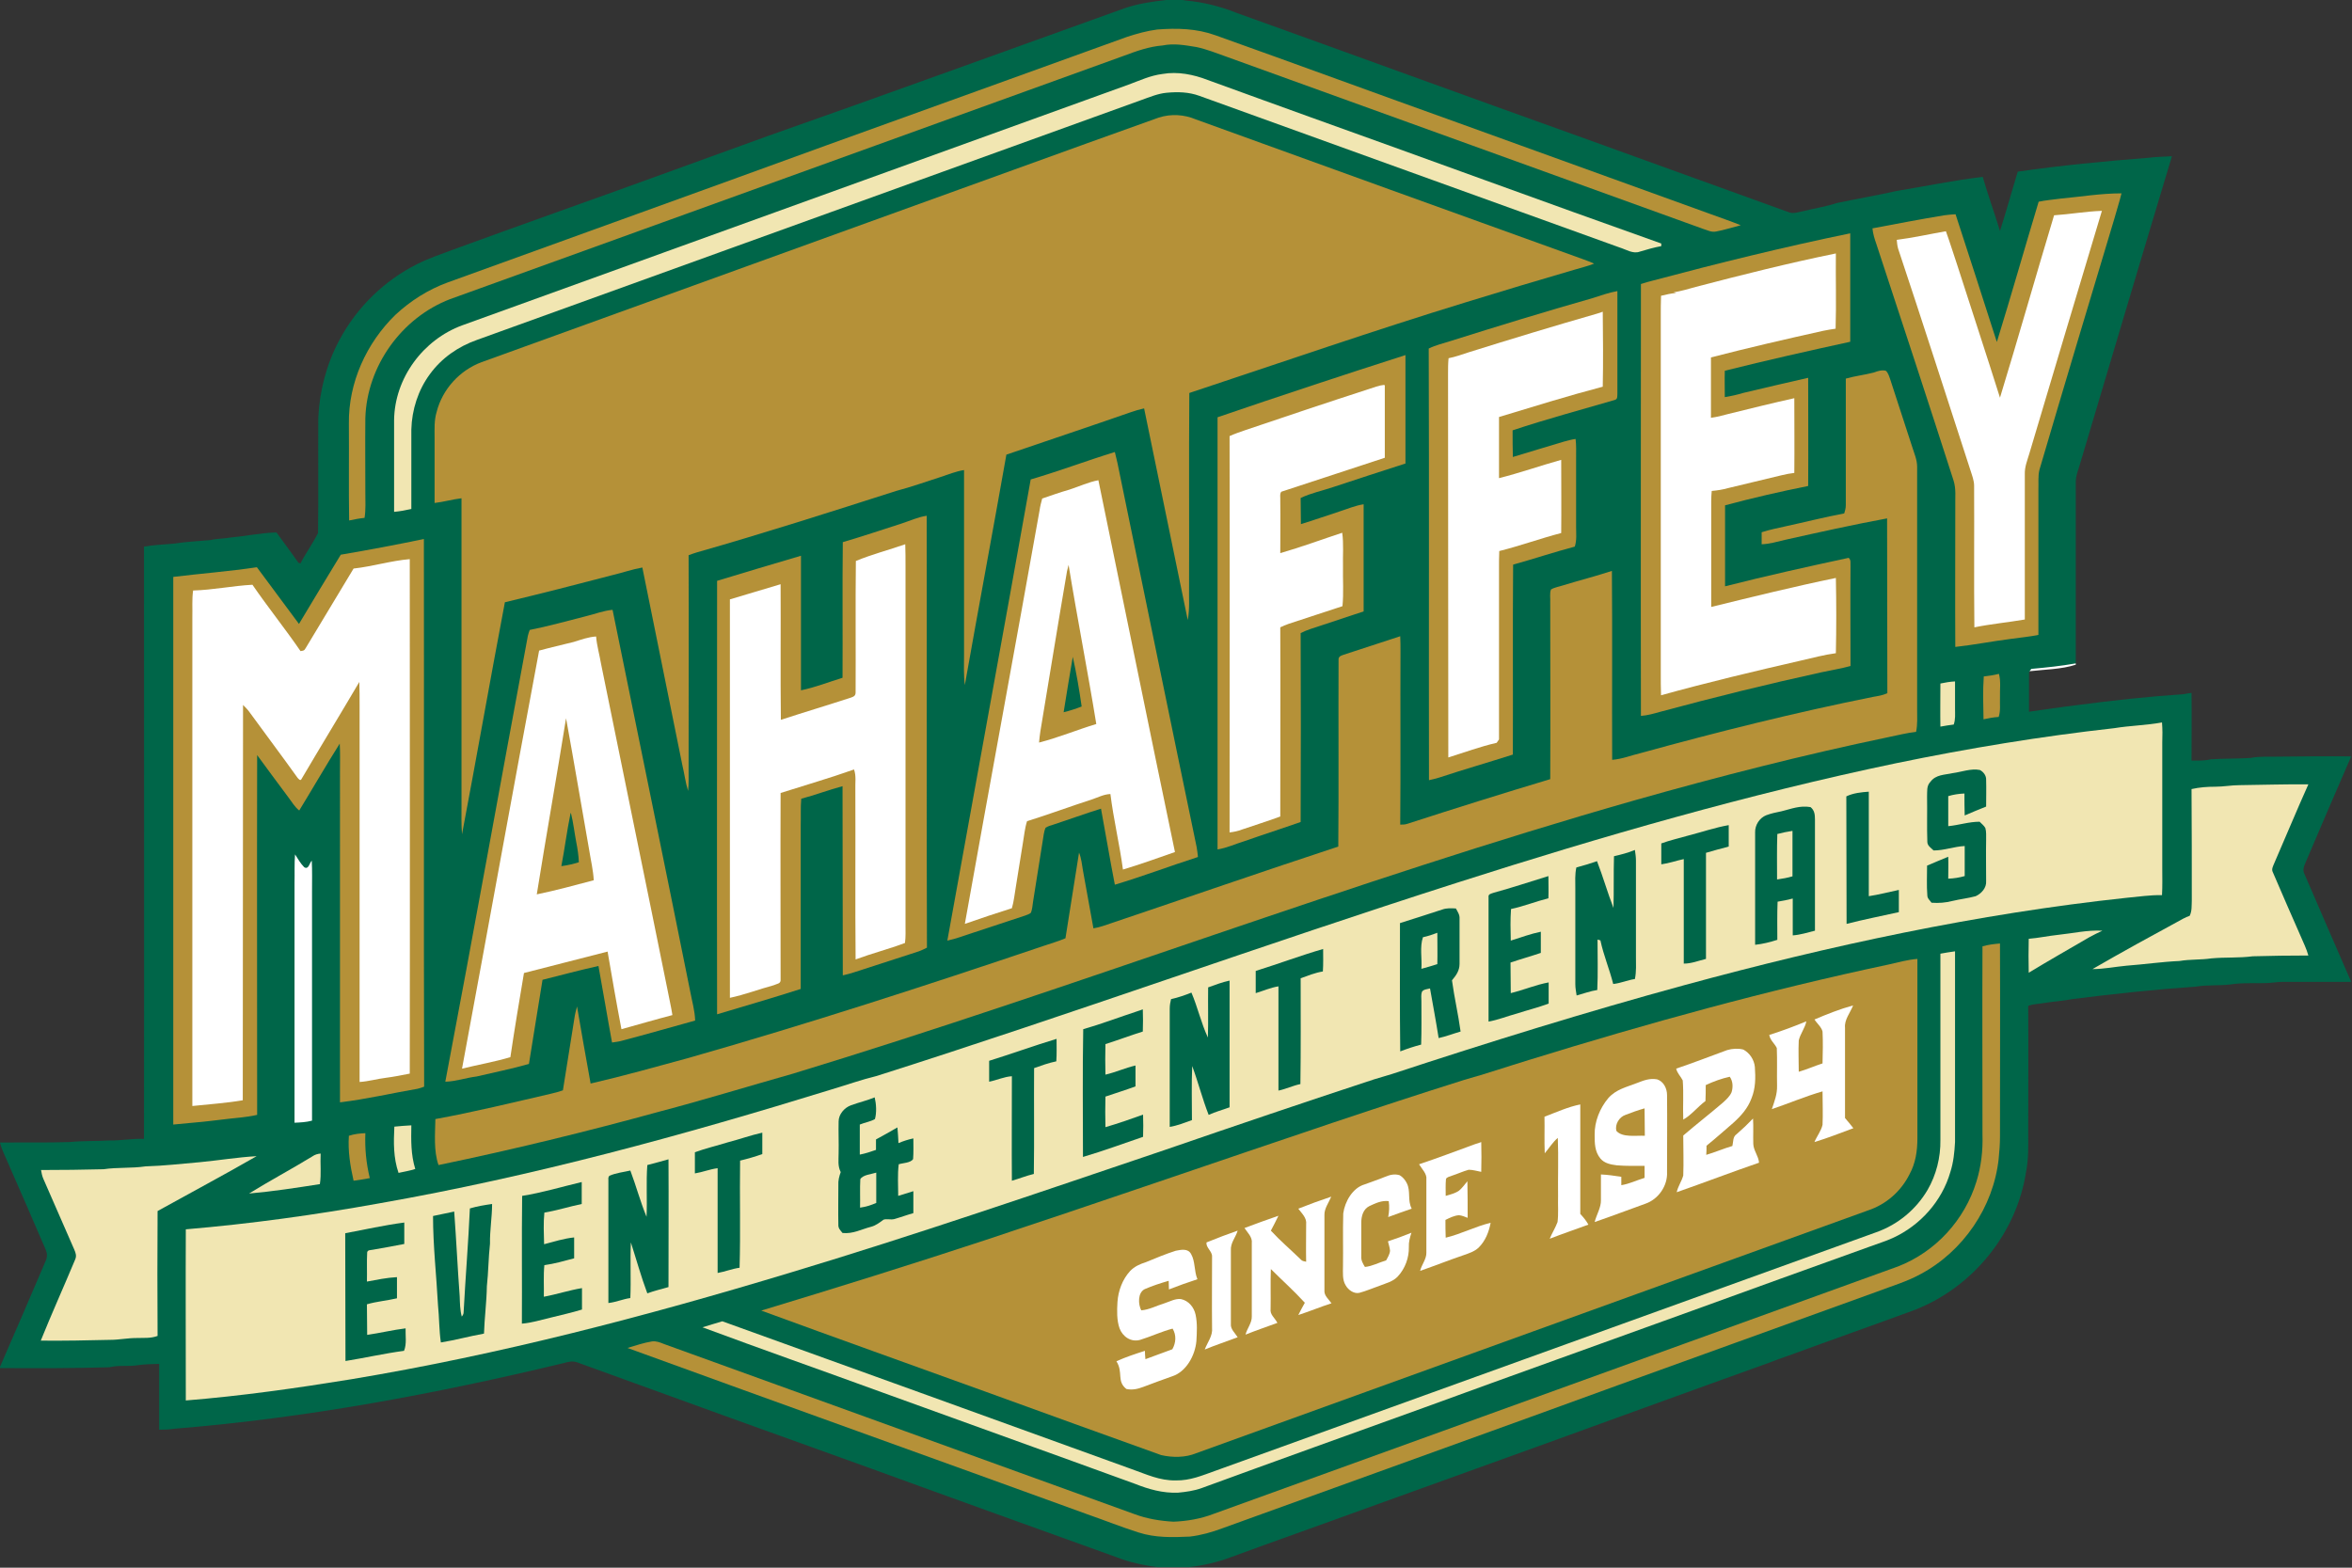 <?xml version="1.0" encoding="utf-8"?>
<!-- Generator: Adobe Illustrator 28.1.0, SVG Export Plug-In . SVG Version: 6.00 Build 0)  -->
<svg version="1.1" id="Layer_2_00000016786099481814767000000003463520847117025976_"
	 xmlns="http://www.w3.org/2000/svg" xmlns:xlink="http://www.w3.org/1999/xlink" x="0px" y="0px" viewBox="0 0 900 600"
	 style="enable-background:new 0 0 900 600;" xml:space="preserve">
<rect x="0" y="0" width="900" height="600" fill="#333333" stroke="none"/>
<style type="text/css">
	.st0{fill:#006649;}
	.st1{fill:#B59138;}
	.st2{fill:#F1E6B2;}
	.st3{fill:#FFFFFF;}
</style>
<g id="Design">
	<path class="st0" d="M446.3,0h6.1l0.8,0.1l0.5,0.1c6.7,0.6,13.1,2.2,19.4,4.7c43.7,15.7,87.2,31.6,130.8,47.2
		c27,9.7,53.8,19.5,80.8,29.2c1.6,0.6,3.7-0.2,5.4-0.5c4.3-1.1,8.6-1.7,12.8-3.1c7.6-1.6,15.2-2.9,22.8-4.6c11-1.8,21.9-4.1,33-5.4
		c2,7,4.5,13.8,6.6,20.7c2.4-7.5,4.5-15.2,6.8-22.7c16.5-2.4,33.3-4,49.9-5.3c3-0.4,6.1-0.4,9.1-0.6
		c-11.7,38.8-23.2,77.6-34.8,116.5c-0.7,2.7-2,5.5-2,8.2c0,23.2,0,46.3,0,69.5c-5.6,0.9-11.4,1.6-17,2.1l-0.7,0.9l-0.2,0.4
		c0,5,0,10,0,15c6.1-0.8,12.1-1.8,18.2-2.5c13.6-1.8,27.3-3.3,40.9-4.2c1-0.2,2.1-0.4,3.1-0.5c0.1,8.6,0,17.3,0,25.9
		c2.6,0,5,0.1,7.5-0.5c5-0.3,10.1-0.2,15.1-0.5c3.3-0.7,6.7-0.4,10-0.5c9.5-0.1,19-0.2,28.5-0.1c-6,13.7-11.9,27.6-17.8,41.4
		c-0.5,1.3-0.7,2.3-0.1,3.6c6,13.8,11.9,27.6,17.9,41.3c-8.8,0-17.6,0-26.4,0c-1.7,0-3.3,0.3-5,0.4c-4.9,0.3-10.1-0.2-15,0.6
		c-4.3,0.5-8.7,0.1-12.9,0.8c-15.8,1.1-31.8,2.8-47.5,4.8c-3.5,0.7-7.2,0.9-10.8,1.5c-2.1,0.4-4,0.3-6,1.1c0.1,16.1,0,32.2,0,48.3
		c0,5.1,0.2,10.1-0.8,15.1c-3.6,23.6-20.3,44.2-42.5,52.9c-16,5.9-32.2,11.6-48.3,17.5c-2.7,0.9-5.3,1.9-7.9,2.9
		c-28.5,10.2-56.9,20.6-85.4,30.9c-31.2,11.2-62.2,22.5-93.4,33.7c-9,3.2-18.1,6.5-27.1,9.8c-5.1,1.9-10.4,3.1-15.8,3.7h-11.9
		c-4.7-0.6-9.3-1.5-13.8-3.1c-31.9-11.5-63.7-22.9-95.5-34.5c-37.9-13.6-75.2-27.1-112.9-40.8c-1.8-0.6-3.3-0.2-5.1,0.3
		c-49.1,11.8-98.3,21-148.7,25.1c-2,0.3-4,0.4-6.1,0.4c0-8.4,0-16.8,0-25.2c-2.7,0.1-5.4,0.1-8.1,0.5c-3.7,0.6-7.4-0.1-10.9,0.8
		c-14,0.4-28.1,0.4-42.1,0.3c6-13.7,11.9-27.5,17.8-41.3c1-2.4-0.2-4.1-1.1-6.3c-4.4-10.2-8.8-20.4-13.3-30.6
		c-1.1-2.7-2.5-5.2-3.2-8.1c8.9-0.1,17.8,0.1,26.7-0.2c5-0.5,10-0.3,15.1-0.6c4.5,0.1,8.8-0.8,13.3-0.6c0.1-75.6,0-151.1,0-226.7
		c3.7-0.6,7.4-0.8,11.1-1.1c4.7-0.7,9.6-1,14.4-1.4c2.6-0.6,5.2-0.5,7.8-1c5.8-0.5,11.6-1.8,17.4-1.9c2.8,3.9,5.7,7.7,8.4,11.6
		c0.3,0.1,0.5,0.1,0.8,0.2c2-3.9,4.7-7.6,6.7-11.6c0.2-14.6,0-29.5,0.1-44.2c0.5-10.4,3.2-20.6,8.1-29.7c6.6-12.4,17.1-22.7,29.7-29
		c4.5-2.3,9.2-3.8,13.9-5.6c14.2-5.2,28.5-10.3,42.7-15.4c25.9-9.2,51.7-18.7,77.5-28C339.5,36,384.7,19.5,430.2,3.2
		C435.4,1.4,440.8,0.6,446.3,0L446.3,0z"/>
	<path class="st1" d="M442.8,11.3c7.6-0.6,15.1-0.4,22.3,2.2c31.1,11.1,62.1,22.5,93.1,33.6c31.9,11.5,63.8,23.1,95.7,34.6
		c4.1,1.5,8.2,2.9,12.2,4.5c-3.1,0.8-6.2,1.8-9.4,2.4c-1.8,0.4-3.3-0.5-5-1c-60.8-22-121.6-43.9-182.4-65.9
		c-3.7-1.3-7.6-2.9-11.5-3.7c-4.4-0.7-8.5-1.5-12.9-0.6c-5.1,0.4-9.9,2.1-14.7,3.9c-85.9,31.1-172,62.1-258,93.2
		c-18.5,7.1-31.8,25.6-32.4,45.5c-0.1,9.6,0,19.1,0,28.7c0,3.2,0.2,6.3-0.3,9.5c-2,0.2-4,0.6-5.9,1c-0.2-12.3,0-24.7-0.1-37.1
		c-0.2-15.6,6.7-30.8,17.8-41.6c5.8-5.4,12.6-9.7,20-12.4c48.3-17.5,96.7-34.9,145-52.5c38.4-13.8,76.7-27.7,115-41.5
		C435,12.9,438.9,11.8,442.8,11.3L442.8,11.3z"/>
	<path class="st2" d="M444.9,28.3c5.7-1,11.8,0.2,17.2,2.3c13,4.7,26.1,9.5,39.2,14.2c44.7,16,89.6,32.5,134.4,48.4v1
		c-2.8,0.5-5.5,1.3-8.2,2.1c-2.6,1-5.2-0.8-7.8-1.6C566.1,75.4,512.5,56,459,36.7c-4.1-1.5-8.3-1.6-12.6-1.2
		c-3.3,0.3-6.6,1.7-9.7,2.8c-84.7,30.6-169.4,61.2-254.2,91.8c-7.1,2.5-13.5,6.9-18,13.1c-4.5,6.1-6.9,13.6-7.1,21.2
		c0,10.1,0,20.2,0,30.4c-2.2,0.5-4.4,0.9-6.6,1.1c0-11.7,0-23.4,0-35.1c0.2-16.1,11.1-30.8,26.1-36.3c85-30.7,169.9-61.4,254.9-92.1
		C436.2,30.8,440.1,28.9,444.9,28.3L444.9,28.3z"/>
	<path class="st1" d="M457.6,45.7c49.5,17.9,98.9,35.8,148.4,53.6c1.4,0.5,2.7,1,4,1.6c-2.5,1-5.2,1.6-7.8,2.4
		c-13.7,4-27.4,8.1-41,12.3c-35.6,10.9-70.8,23.1-106.1,34.8c-0.2,24.7,0,49.4-0.1,74c-0.1,4.4,0.3,8.5-0.5,12.9
		c-5.5-27-11.2-54-16.7-81c-1.8,0.4-3.5,0.9-5.2,1.5c-15.8,5.5-31.7,10.8-47.5,16.2c-5.2,29.4-10.7,58.8-15.9,88.2
		c-0.5-4-0.3-8-0.3-12c0-23.4,0-46.8,0-70.3c-3.2,0.5-6,1.7-9.1,2.7c-5.6,1.8-11.2,3.8-16.9,5.3c-25.3,8.1-50.6,16.2-76.2,23.5
		c-1.1,0.3-2.1,0.7-3.2,1.1c0.1,27.4,0,54.7,0,82.1c0,2.7,0.1,5.4-0.2,8.1c-1-3.2-1.4-6.6-2.2-9.9c-5.1-25.2-10.2-50.4-15.3-75.6
		c-3.9,0.7-7.6,2-11.4,2.9c-13.7,3.6-27.4,7.1-41.2,10.4c-5.6,29.5-10.8,59.2-16.4,88.8c-0.3-3.7-0.2-7.3-0.2-11
		c0-39.2,0-78.4,0-117.6c-3.5,0.4-6.8,1.4-10.3,1.8c0-8.3,0-16.6,0-24.9c0-3.5-0.2-6.7,0.8-10c2.2-8.6,8.8-15.9,17.2-19
		c49.4-17.9,98.8-35.7,148.2-53.6c37-13.3,73.9-26.8,110.9-40C448.1,43.5,453.1,43.8,457.6,45.7L457.6,45.7z"/>
	<path class="st1" d="M811.8,74c-0.8,3.3-1.9,6.6-2.8,9.9c-9.6,32-19.2,63.9-28.6,95.9c-0.6,2.4-0.3,5.1-0.4,7.6c0,18.5,0,37,0,55.6
		c-3.4,0.7-6.9,1-10.4,1.5c-7.1,0.9-14.2,2.3-21.4,3.1c-0.1-17.9,0-35.8,0-53.7c-0.1-3.5,0.4-6.7-0.7-10.1
		c-9.7-30.2-19.6-60.3-29.5-90.4c-0.7-2-1.3-3.9-1.5-6c9.1-1.7,18.3-3.5,27.5-5c1.4-0.2,2.8-0.3,4.3-0.4
		c5.3,16.3,10.6,32.6,15.8,48.9c5.5-17.8,10.6-35.8,16-53.7c2.8-0.6,5.7-0.8,8.5-1.2C796.2,75.3,803.9,74,811.8,74L811.8,74z"/>
	<path class="st3" d="M804.3,80.7c-9.3,31-18.6,62-27.8,93c-0.8,2.7-1.8,5-1.7,7.9c0,18.5,0,37,0,55.5c-6.4,1.1-12.9,1.7-19.3,3
		c-0.2-18.1,0-36.1-0.1-54.2c0-2-0.8-4-1.4-5.9c-9.2-28.3-18.3-56.7-27.7-84.9c-0.3-1.1-0.4-2.2-0.5-3.3c6.3-0.8,12.5-2.2,18.8-3.3
		c1.5,4.1,2.8,8.4,4.2,12.5c5.5,17.1,11.1,34.1,16.5,51.2c7.1-23.2,13.7-46.6,20.7-69.8C792.1,82,798.2,80.9,804.3,80.7L804.3,80.7z
		"/>
	<path class="st1" d="M708,89.3c0,13.8,0,27.7,0,41.5c-16,3.5-32.1,7.1-48,11.1c-0.1,3.4,0,6.7,0,10.1c2.4-0.4,4.7-0.9,7-1.6
		c8.3-2,16.6-3.9,24.9-5.8c0,13.8,0.1,27.6,0,41.4c-10.5,2.1-21.4,4.6-31.8,7.4c0,10.3,0,20.7,0,31c15.7-4,31.5-7.5,47.3-10.9
		c1,0.9,0.6,2,0.7,3.2c-0.1,12.7,0,25.5,0,38.2c-3.6,1-7.4,1.6-11.1,2.4c-20.6,4.5-41.2,9.6-61.6,15.1c-2.5,0.7-4.9,1.4-7.5,1.6
		c-0.1-55.1,0-110.2,0-165.3c1.6-0.5,3.2-1,4.9-1.4C657.6,100.7,682.7,94.5,708,89.3L708,89.3z"/>
	<path class="st3" d="M702.5,97c-0.1,9.6,0.2,19.2-0.1,28.8c-1.6,0.2-3.1,0.5-4.7,0.8c-14.4,3.2-28.7,6.5-43,10.2
		c0,7.7,0,15.4,0,23.1c2.2-0.3,4.3-0.8,6.4-1.4c8.5-2.1,17-4.2,25.5-6.1c0,9.5,0.1,19.1,0,28.6c-1.7,0.2-3.3,0.5-4.9,0.9
		c-6.8,1.7-13.6,3.2-20.4,4.9c-2.1,0.6-4.1,0.9-6.3,1.1c-0.1,1.2-0.2,2.5-0.2,3.7c0,13.5,0,27.1,0,40.7c15.9-3.9,31.7-7.8,47.7-11.1
		c0.2,9.5,0.2,19.2,0,28.8c-4.5,0.6-8.9,1.8-13.3,2.8c-17.9,4.1-35.9,8.4-53.6,13.3c-0.1-2.8-0.1-5.6-0.1-8.3V121.3
		c0-2.7,0-5.4,0.1-8.1c2-0.5,3.9-0.9,5.9-1.1c-0.4-0.1-0.8-0.1-1.1-0.2c2.9-0.5,5.7-1.3,8.5-2.1C666.5,105.2,684.4,100.7,702.5,97
		L702.5,97z"/>
	<path class="st1" d="M618.9,111.4c0,13.1,0,26.2,0,39.3c-0.1,1,0.2,2.1-1.1,2.4c-13,3.8-26.1,7.3-39,11.6c0,3.4,0,6.8,0.1,10.2
		c6.5-2,13-3.9,19.6-5.9c1.5-0.4,2.9-0.8,4.4-1c0.3,2.4,0.2,4.8,0.2,7.2c0,8.8,0,17.7,0,26.6c0,2.5,0.3,4.9-0.5,7.4
		c-7.9,2.1-15.7,4.7-23.6,6.9c-0.2,24.2,0,48.5-0.1,72.7c-9.4,3-18.8,5.7-28.2,8.8c-1.3,0.4-2.6,0.7-3.9,1
		c-0.1-55.1,0.1-110.2-0.1-165.2c2.6-1.3,5.3-1.9,8.1-2.8c18.1-5.7,36.3-11.3,54.6-16.5C612.5,113.1,615.6,112,618.9,111.4
		L618.9,111.4z"/>
	<path class="st3" d="M613.3,119.3c0.1,9.5,0.2,19.1,0,28.7c-13.3,3.5-26.5,7.6-39.7,11.6c0,7.8,0,15.6,0,23.4c8-2,15.9-4.8,23.8-7
		c0,9.3,0.1,18.7,0,28c-8,2.1-15.7,4.9-23.7,6.9c-0.1,2.2-0.1,4.4-0.1,6.6c0,21.8,0,43.7,0,65.5c-0.3,0.4-0.6,0.9-0.9,1.3
		c-6.2,1.4-12.4,3.7-18.5,5.6c-0.1-49,0-98-0.1-147c0-1.9,0-3.8,0.2-5.8c2.6-0.5,5-1.4,7.5-2.2c16.3-5.1,32.7-10.1,49.1-14.8
		C611.9,119.8,612.6,119.6,613.3,119.3L613.3,119.3z"/>
	<path class="st1" d="M537.8,135.9c0,13.8,0,27.7,0,41.5c-9.2,3-18.4,5.9-27.6,9c-4.1,1.4-8.6,2.3-12.5,4.2c0.1,3.3,0,6.7,0.1,10
		c4.9-1.5,9.7-3.2,14.6-4.8c3.2-1,6.1-2.3,9.4-2.8c0,13.7,0,27.3,0,41c-5.4,1.8-10.8,3.6-16.3,5.4c-2.6,0.9-5.3,1.6-7.8,2.9
		c0.1,24.1,0.1,48.2,0,72.3c-7.1,2.5-14.3,4.8-21.4,7.3c-3.6,1.1-6.7,2.6-10.4,3.2c0-55.1,0-110.3,0-165.4
		C489.8,151.5,513.8,143.6,537.8,135.9L537.8,135.9z"/>
	<path class="st1" d="M721.6,141.9c0.9,0.7,1.3,2.2,1.7,3.3c2.8,8.6,5.6,17.2,8.4,25.8c0.8,2.6,1.9,4.9,1.9,7.7
		c0,30.9,0,61.7,0,92.6c0,3,0.2,5.9-0.4,8.8c-3.6,0.4-7,1.3-10.5,2c-32.6,6.8-65.1,15.1-97.2,24.2c-108.8,31-213,71.4-322,104.6
		c-17,4.8-33.9,10-51,14.5c-28,7.7-56.3,14.6-84.7,20.5c-1.9-5.4-1.3-11.9-1.2-17.6c14.8-2.7,29.5-6.3,44.2-9.7
		c1.5-0.3,3.1-0.8,4.6-1.3c1.4-9.2,3-18.4,4.4-27.6c0.2-1.5,0.6-3,1-4.5c1.7,9.8,3.4,19.7,5.2,29.5c12.6-2.9,25-6.4,37.5-9.8
		c45.6-13,90.6-27.6,135.6-42.8c2.9-1,5.8-1.8,8.6-3c1.7-10.9,3.5-21.9,5.2-32.8c0.9,2.3,1.1,4.5,1.5,6.9c1.3,7.4,2.7,14.7,4,22.1
		c2.5-0.4,4.8-1.3,7.2-2.1c28.8-9.7,57.6-19.7,86.5-29.2c0.2-23.8,0-47.5,0.1-71.3c-0.1-1.3,0.6-1.6,1.6-2c7.3-2.4,14.7-4.8,22-7.2
		c0.1,1.9,0.1,3.8,0.1,5.7c-0.1,22.1,0.1,44.3-0.1,66.4c0.9,0,1.8,0,2.7-0.3c18.2-5.9,36.4-11.6,54.7-17.1c0.1-22.5,0-45.1,0-67.7
		c0.1-1.5-0.3-3.5,0.3-4.9c1.3-0.8,3.2-1.1,4.7-1.6c6.2-1.9,12.5-3.5,18.6-5.5c0.2,24.1,0,48.2,0.1,72.3c3.9-0.3,7.2-1.7,11-2.6
		c29.4-8.1,59-15.5,88.9-21.5c1.8-0.3,3.7-0.6,5.4-1.4c-0.1-22.3,0-44.6-0.1-66.9c-13,2.4-26,5.3-39,8.2c-3,0.7-5.9,1.6-9,1.7
		c0-1.5,0-3.1,0-4.6c3.1-1,6.2-1.6,9.3-2.3c7.4-1.6,14.8-3.5,22.3-4.9c0.3-1,0.6-2,0.6-3.1c0-16.2,0-32.3,0-48.5
		c3.5-1,7.1-1.4,10.6-2.3C718.5,142,720.2,141.5,721.6,141.9L721.6,141.9z"/>
	<path class="st3" d="M529.7,147.3l0.2,0.3c0,9.2,0,18.4,0,27.6c-13.5,4.4-26.5,8.7-39.6,13c-0.7,0.8-0.3,2.4-0.4,3.4
		c0.1,6.7,0,13.4,0,20.1c8-2.3,15.8-5.2,23.7-7.8c0.6,4.2,0.2,8.6,0.3,12.8c-0.1,5.1,0.3,10.2-0.2,15.3c-6.9,2.2-13.8,4.6-20.7,6.8
		c-1.1,0.4-2.1,0.8-3.1,1.3c0.1,24.1,0,48.2,0,72.4c-4.8,1.8-9.8,3.3-14.7,5c-1.5,0.6-3.1,0.9-4.7,1.1c0-50.6,0.1-101.1,0-151.7
		c2-0.9,4.1-1.6,6.1-2.3c15.7-5.3,31.4-10.6,47.2-15.7C525.7,148.3,527.6,147.5,529.7,147.3L529.7,147.3z"/>
	<path class="st1" d="M426.6,173c0.3,1.4,0.7,2.8,1,4.2c10.1,49,20.1,98,30.3,147c0.2,1.3,0.4,2.5,0.5,3.8
		c-10.6,3.4-21.1,7.4-31.8,10.6c-1.9-9.7-3.5-19.4-5.3-29.1c-6.1,1.9-12.1,4.1-18.2,6.1c-1,0.3-2.1,0.6-3,1.2
		c-0.7,1.5-0.8,3.4-1.1,5c-1.2,7.8-2.5,15.5-3.7,23.3c-0.2,1.4-0.3,2.9-0.8,4.2c-0.6,0.6-1.5,0.8-2.2,1.1
		c-6.8,2.2-13.5,4.5-20.3,6.7c-3.1,1-6.2,2.2-9.5,2.9c10.6-58.9,21.4-117.6,31.9-176.5C405.3,180.3,415.9,176.3,426.6,173L426.6,173
		z"/>
	<path class="st3" d="M420.3,183.8c9.8,47.4,19.4,94.9,29.3,142.3c-6.6,2.3-13.2,4.7-19.9,6.7c-1.3-9.7-3.6-19.2-4.8-28.9
		c-2.6,0.1-4.7,1.3-7.2,2.1c-8.3,2.7-16.4,5.7-24.7,8.3c-0.9,2.8-1.1,5.6-1.6,8.4c-0.9,5.6-1.8,11.2-2.7,16.8
		c-0.5,2.8-0.7,5.4-1.5,8.1c-6,1.9-12,3.9-18,6c9.4-52.7,19.2-105.5,28.6-158.3c0.2-1.5,0.6-3,1-4.5c3.5-1.2,6.9-2.4,10.4-3.4
		C412.9,186.2,416.5,184.5,420.3,183.8L420.3,183.8z"/>
	<path class="st1" d="M354.6,197.4c0.1,55.1-0.1,110.2,0.1,165.3c-1,0.5-2,1-3.1,1.4c-8.3,2.7-16.7,5.4-25,8.1
		c-1.3,0.4-2.7,0.8-4.1,1.1c-0.1-24.1,0-48.3-0.1-72.4c-5.3,1.4-10.5,3.4-15.8,4.8c-0.3,3.4-0.1,6.8-0.2,10.2c0,20.9,0,41.7,0,62.6
		c-10.6,3.4-21.3,6.5-32,9.7c-0.1-55.3,0-110.6,0-165.9c10.7-3.2,21.4-6.5,32.1-9.6c0,17.2,0,34.3,0,51.5c5.4-1.1,10.7-3.2,15.9-4.8
		c0.1-17.3-0.1-34.6,0.1-51.9c7.5-2.2,14.9-4.7,22.4-7.1C348.3,199.3,351.2,197.9,354.6,197.4L354.6,197.4z"/>
	<path class="st1" d="M162.2,206.3c0.1,69.8-0.1,139.7,0.1,209.6c-0.8,0.3-1.6,0.6-2.5,0.8c-9.9,1.7-19.7,4-29.7,5.2V295
		c0-3.5,0.1-6.9-0.1-10.4c-5.3,8.4-10.3,17.1-15.5,25.6c-1.8-1.4-2.8-3.3-4.2-5.1c-4-5.3-7.9-10.7-11.9-16.1
		c-0.1,45.9,0,91.8,0,137.7c-4.4,1-9,1.2-13.5,1.8c-6.2,0.8-12.4,1.3-18.6,1.9c0-69.9,0-139.7,0-209.6c10.6-1.3,21.3-2.1,32-3.7
		c5.4,7.2,10.7,14.5,16.1,21.7c5.3-8.8,10.6-17.7,16-26.5C141,210.5,151.6,208.5,162.2,206.3L162.2,206.3z"/>
	<path class="st3" d="M346.4,208.3c0.1,2.8,0.1,5.6,0.1,8.5v137.1c0,2.3,0.1,4.7-0.2,7c-6.1,2.3-12.7,4-18.9,6.3
		c-0.2-21.7,0-43.4-0.1-65c-0.1-2.7,0.4-5.1-0.5-7.7c-9.3,3.3-18.7,6-28.1,9c-0.1,23.8,0,47.5,0,71.3c0.2,1.8-1.5,1.7-2.7,2.3
		c-5.6,1.5-11,3.6-16.7,4.8c0-50.8,0-101.7,0-152.5c6.5-1.9,12.9-3.9,19.4-5.8c0.1,17.3-0.1,34.6,0.1,51.9
		c8.9-2.9,17.9-5.6,26.8-8.5c1.1-0.4,1.8-0.7,1.8-2c0.1-16.7-0.1-33.6,0.1-50.3C333.5,212.2,340.1,210.5,346.4,208.3L346.4,208.3z"
		/>
	<path class="st3" d="M156.8,214c0,65.6,0.1,131.2,0,196.9c-3,0.6-6,1.2-9.1,1.6c-3.4,0.4-6.7,1.4-10.1,1.6c0-48,0-96.1,0-144.1
		c0-3,0-6-0.1-9c-7.3,12.4-14.8,24.7-22.1,37.1c-0.4,1-1.2,0-1.6-0.5c-6-8.4-12.2-16.6-18.3-25c-0.7-1-1.6-1.9-2.5-2.8
		c-0.1,50.4,0,100.9-0.1,151.3c-6.4,1.1-12.8,1.5-19.3,2.2c0-62.3,0-124.7,0-187c0.1-3.5-0.2-6.9,0.3-10.3
		c7.6-0.2,15.1-1.8,22.7-2.2c5.9,8.6,12.5,16.8,18.4,25.4c1.1-0.2,1.4-0.1,2-1.2c6.1-10.2,12.2-20.3,18.3-30.4
		C142.6,216.8,149.6,214.6,156.8,214L156.8,214z"/>
	<path class="st1" d="M408.9,216.2c3.3,20.3,7.3,40.6,10.6,60.9c-7.3,2.2-14.5,5.2-21.9,7.1c0.1-1.4,0.3-2.9,0.5-4.3
		c3.4-20.4,6.7-40.9,10.2-61.3C408.5,217.8,408.7,217,408.9,216.2z"/>
	<path class="st1" d="M234.4,233.4c9.9,48.7,19.9,97.2,29.7,146c0.7,3.8,1.8,7.4,1.9,11.2c-9.4,2.6-18.8,5.3-28.3,7.8
		c-1.1,0.3-2.3,0.4-3.5,0.6c-1.8-9.7-3.4-19.5-5.2-29.3c-7.1,1.6-14.3,3.5-21.4,5.3c-1.7,10.7-3.5,21.4-5.2,32.2
		c-6.6,1.9-13.3,3.2-20,4.8c-4.1,0.5-7.9,1.9-12,2c10.8-56.8,21-113.9,31.6-170.7c0.2-0.7,0.4-1.5,0.7-2.2
		c7.1-1.4,14.2-3.4,21.3-5.2C227.4,235.1,230.9,233.7,234.4,233.4L234.4,233.4z"/>
	<path class="st3" d="M228.1,243.6c0.3,3.6,1.3,6.9,1.9,10.5c8.4,41.5,17,83,25.4,124.6c0.6,3.3,1.4,6.5,1.9,9.8
		c-6.5,1.7-13,3.6-19.5,5.4c-1.9-9.9-3.6-19.8-5.3-29.7c-10.7,2.8-21.3,5.4-32,8.2c-1.8,10.7-3.6,21.4-5.2,32.2
		c-6,1.8-12.4,2.9-18.5,4.4c9.9-53.3,19.5-106.7,29.5-160c4.4-1.2,8.8-2.2,13.2-3.3C222.4,244.8,225.1,243.8,228.1,243.6
		L228.1,243.6z"/>
	<path class="st0" d="M410.5,251.4c1.4,6.2,2.5,12.7,3.4,19c-2.3,0.9-4.5,1.6-6.9,2.2C408.1,265.6,409.3,258.5,410.5,251.4
		L410.5,251.4z"/>
	<path class="st3" d="M794.3,253.9l0,0.5c-5.5,1.8-11.8,1.8-17.7,2.5l0.7-0.9C782.9,255.5,788.7,254.9,794.3,253.9z"/>
	<path class="st1" d="M764.9,257.9c0.8,3,0.3,5.9,0.4,9.1c-0.1,2.6,0.3,5-0.5,7.4c-2,0.1-3.9,0.5-5.8,0.9c-0.1-5.4-0.3-11,0.1-16.4
		C761,258.7,762.9,258.4,764.9,257.9L764.9,257.9z"/>
	<path class="st2" d="M748.1,260.8c0,3.5,0,7,0,10.5c0,2.1,0.2,4-0.5,6c-1.7,0.2-3.4,0.5-5.1,0.8c-0.1-5.5,0-11,0-16.5
		C744.4,261.2,746.2,260.9,748.1,260.8L748.1,260.8z"/>
	<path class="st1" d="M216.6,274.9c3.1,16.9,5.9,33.8,8.9,50.7c0.6,3.8,1.5,7.5,1.7,11.3c-7.2,1.9-14.5,3.9-21.8,5.4
		C209,319.8,213,297.4,216.6,274.9L216.6,274.9z"/>
	<path class="st2" d="M827.3,276.5c0.2,2.6,0.2,5.1,0.1,7.7c0,16,0,32.1,0,48.1c0,3.4,0.1,6.8-0.1,10.3c-4.5-0.1-8.9,0.6-13.4,1
		c-57.2,6.1-113.7,18.3-169.2,33.4c-37.8,10.3-75.1,21.9-112.2,34.1c-2.2,0.7-4.5,1.3-6.7,2c-26.8,8.8-53.6,17.9-80.3,27.1
		c-47.6,16.1-95.3,32.5-143.5,47c-55.3,16.7-110.6,31.2-167.7,40.7c-20.9,3.4-42.1,6.4-63.2,8.1c0-21.8-0.1-43.7,0-65.5
		c24.7-2.1,49.4-5.5,73.8-9.9c59.2-10.4,116.2-26,173.5-43.7c5.7-1.7,11.3-3.7,17.1-5.1c74.6-23.7,148-50.3,222.5-74.1
		c55-17.6,111.1-33.8,167.6-45.6c27.6-5.7,55.5-10.3,83.4-13.4C815.1,277.7,821.3,277.6,827.3,276.5L827.3,276.5z"/>
	<path class="st0" d="M757.6,294.7c1.4,0.7,2.5,2.2,2.4,3.8c0.1,3.4,0,6.8,0,10.2c-2.7,1.1-5.5,2.2-8.2,3.4
		c-0.1-2.8-0.1-5.6-0.1-8.4c-2.2,0.1-4.2,0.4-6.2,1c0,3.8,0,7.7,0,11.5c4.1-0.4,7.9-1.7,12-1.7c0.8,0.8,1.7,1.5,2.2,2.4
		c0.4,1.4,0.3,3,0.3,4.5c-0.1,5.3,0,10.5,0,15.8c0.2,2.6-1.8,4.8-4,5.8c-2.9,0.8-5.9,1.1-8.8,1.8c-2.8,0.7-5.2,0.9-8.1,0.7
		c-0.6-0.9-1.6-1.6-1.6-2.8c-0.3-3.8-0.1-7.6-0.1-11.4c2.7-1.1,5.3-2.3,8.1-3.4c0.1,2.8,0,5.6,0,8.4c2.2-0.1,4.2-0.4,6.3-1
		c0-3.8,0-7.7,0-11.5c-4.1,0.2-7.8,1.7-11.9,1.7c-1-1-2.4-1.8-2.4-3.3c-0.2-5.7,0-11.5-0.1-17.2c0.1-2-0.3-4.2,1.3-5.8
		c2.1-2.8,5.4-2.6,8.5-3.3C750.4,295.5,754.3,294,757.6,294.7L757.6,294.7z"/>
	<path class="st2" d="M847.7,301.1c3.1,0,6.2-0.6,9.3-0.6c8.8-0.1,17.6-0.4,26.3-0.3c-4.5,10-8.7,20.2-13.1,30.3
		c-0.4,1-1.1,2.2-0.5,3.3c3.5,8.2,7.1,16.4,10.7,24.6c1,2.4,2.2,4.7,2.9,7.3c-7.1,0-14.2,0.1-21.3,0.3c-5.3,0.7-10.5,0.3-15.8,0.8
		c-4,0.6-8.1,0.3-12.2,1c-6.8,0.3-13.5,1.3-20.3,1.8c-4.3,0.4-8.7,1.3-13,1.3c11.4-6.6,23.1-13,34.7-19.3c0.8-0.4,1.6-0.8,2.5-1.1
		c0.9-1.9,0.7-3.7,0.8-5.8c0-14.2,0-28.5-0.1-42.7C841.7,301.3,844.6,301.1,847.7,301.1L847.7,301.1z"/>
	<path class="st0" d="M715.1,303c0,13.3,0,26.6,0,40c3.9-0.6,7.7-1.6,11.5-2.4c0,2.8,0,5.7,0,8.5c-6.7,1.5-13.4,2.8-20,4.5
		c-0.1-16.3,0-32.6-0.1-48.8C709.2,303.5,712.3,303.2,715.1,303L715.1,303z"/>
	<path class="st0" d="M692.8,308.9c1.5,1.2,1.7,2.8,1.7,4.7c0,14.2,0,28.4,0,42.6c-2.8,0.7-5.6,1.6-8.5,1.8c0-4.7,0-9.4,0-14.1
		c-1.9,0.5-3.9,0.9-5.8,1.2c-0.2,4.9-0.1,9.8-0.1,14.6c-2.8,0.9-5.6,1.6-8.5,1.9c0-14.3,0-28.7,0-43c-0.1-2.8,1.7-5.6,4.3-6.6
		c1.9-0.7,3.8-1.1,5.8-1.5C685.4,309.6,688.7,308.2,692.8,308.9L692.8,308.9z"/>
	<path class="st0" d="M218.4,311.1l0.1,0.2c0.9,3.6,1.3,7.3,2,11c0.5,2.5,0.9,5.1,1,7.7c-2.2,0.7-4.4,1.2-6.7,1.5
		c1.3-6.7,2.1-13.4,3.5-20.1L218.4,311.1L218.4,311.1z"/>
	<path class="st0" d="M661.5,315.8c0,2.7,0,5.4,0,8.2c-2.9,0.8-5.8,1.5-8.7,2.4c0,13.5,0,27.1,0,40.6c-2.9,0.7-5.5,1.8-8.5,1.8
		c0-13.3,0-26.7,0-40c-2.9,0.6-5.6,1.6-8.6,2c0-2.7,0-5.4,0-8c3.3-1.2,6.8-2,10.3-3C651.1,318.5,656.3,316.7,661.5,315.8
		L661.5,315.8z"/>
	<path class="st2" d="M685.9,318c0,5.8,0,11.6,0,17.4c-2,0.6-3.9,0.9-5.9,1.2c0-5.8-0.1-11.6,0.1-17.4
		C682,318.7,683.9,318.3,685.9,318L685.9,318z"/>
	<path class="st0" d="M625.6,325.3c0.2,1.4,0.4,2.7,0.4,4.1c0,12.2,0,24.4,0,36.6c0,3,0.2,5.8-0.4,8.7c-2.8,0.4-5.4,1.6-8.3,1.9
		c-1.4-5.6-3.7-11-4.9-16.7c-0.4-0.1-0.7-0.2-1.1-0.3c0,6.4,0.2,12.9-0.1,19.3c-2.7,0.4-5.3,1.4-7.9,2.1c-0.2-1.4-0.5-2.8-0.5-4.3
		c0-12.2,0-24.4,0-36.6c0-2.8-0.2-5.4,0.4-8.1c2.7-0.7,5.3-1.5,7.9-2.4c2.3,5.9,4,12,6.3,17.9c0.2-6.6,0-13.2,0.2-19.8
		C620.2,327.1,623,326.4,625.6,325.3L625.6,325.3z"/>
	<path class="st3" d="M112.9,327c1.1,1.7,2.1,3.5,3.5,4.9c1.7,1.1,2-1.6,2.9-2.5c0.2,3.8,0.1,7.6,0.1,11.5c0,29.3,0,58.7,0,88
		c-2.2,0.6-4.4,0.7-6.7,0.8c0-30.6,0-61.1,0-91.7C112.8,334.3,112.6,330.7,112.9,327L112.9,327z"/>
	<path class="st0" d="M592.5,335.3c0,2.8,0.1,5.7,0,8.5c-4.8,1.2-9.5,3.1-14.3,4.1c-0.3,4-0.2,8-0.1,12.1c3.8-1.2,7.6-2.6,11.5-3.4
		c0,2.7,0,5.4,0,8.1c-3.8,1.3-7.8,2.4-11.6,3.7c0.1,3.9,0,7.8,0.1,11.7c4.9-1.2,9.6-3.2,14.5-4.1c0,2.7,0,5.4,0,8.1
		c-4,1.5-8.1,2.5-12.1,3.8c-3.7,1-7.1,2.4-10.9,3.1c0-15.8,0-31.7,0-47.5c-0.2-1.4,0.9-1.4,1.9-1.8
		C578.4,339.8,585.4,337.5,592.5,335.3L592.5,335.3z"/>
	<path class="st0" d="M551.9,348.1c1.7-0.6,3.4-0.5,5.2-0.4c0.7,1.3,1.5,2.4,1.4,3.9c0,5.8,0,11.5,0,17.3c0,2.6-1.3,4.4-2.9,6.3
		c0.9,6.6,2.4,13,3.3,19.6c-2.8,0.8-5.6,1.9-8.4,2.5c-1-6.4-2.2-12.7-3.3-19c-1,0.3-2.5,0.3-3.1,1.3c-0.4,1.1-0.2,2.4-0.2,3.6
		c0,5.5,0.1,11.1-0.1,16.6c-2.7,0.7-5.4,1.6-8,2.6c-0.2-16.4-0.1-32.7-0.1-49.1C541,351.6,546.5,349.9,551.9,348.1L551.9,348.1z"/>
	<path class="st2" d="M550,357c0,4,0.1,8,0,12c-2,0.6-4.1,1.3-6.1,1.8c0.3-3.9-0.7-8.4,0.6-12.1C546.4,358.3,548.2,357.7,550,357
		L550,357z"/>
	<path class="st2" d="M804.5,356.2c-1.7,0.8-3.4,1.6-5,2.5c-7.7,4.5-15.5,8.9-23.2,13.6c-0.1-4.3-0.1-8.7,0-13
		c3.8-0.3,7.4-1.1,11.2-1.5C793.3,357.2,798.6,355.9,804.5,356.2L804.5,356.2z"/>
	<path class="st1" d="M765.3,361.1c0.1,24.6,0,49.2,0,73.8c0,2.9-0.2,5.7-0.5,8.6c-2,18.5-13.6,35.5-30,44.2
		c-5.1,2.8-10.9,4.5-16.4,6.6c-44.1,16-88.3,31.8-132.4,47.9c-39.4,14.2-78.8,28.5-118.2,42.7c-4,1.5-8.2,2.7-12.5,3.2
		c-6.7,0.3-13.2,0.5-19.7-1.6c-6.6-2.1-13.1-4.7-19.7-7c-58.6-21.3-117.3-42.3-175.8-63.6c3.1-0.9,6.2-2,9.4-2.5
		c1.7-0.2,3.1,0.4,4.6,1c60,21.7,120,43.4,180,65.1c4.8,1.8,9.8,2.6,14.9,2.9c5.2-0.2,10.5-1.1,15.4-3
		c87.3-31.6,174.6-63.1,261.9-94.7c14.4-5.6,25.5-17.8,30-32.5c1.8-5.8,2.5-11.9,2.3-18c0-24-0.1-48,0-72
		C761,361.5,763.1,361.3,765.3,361.1L765.3,361.1z"/>
	<path class="st0" d="M506.3,363.2c0,2.9,0.1,5.7-0.1,8.6c-3,0.5-5.7,1.6-8.5,2.6c0,13.5,0.1,27-0.1,40.5c-2.9,0.6-5.5,1.9-8.4,2.5
		c0-13.3,0-26.6,0-39.9c-3.1,0.5-5.7,1.7-8.7,2.6c0-2.8,0-5.7,0-8.5C489.2,368.9,497.7,365.7,506.3,363.2L506.3,363.2z"/>
	<path class="st2" d="M748.1,364.1c0,24.3,0,48.6,0,73c-0.2,3.8-0.6,7.8-1.8,11.5c-3.2,11.1-11.5,20.4-22,25.2
		c-2.8,1.3-5.9,2.2-8.8,3.3c-22.8,8.2-45.6,16.4-68.4,24.7c-33.9,12.3-67.9,24.4-101.8,36.8c-28.5,10.3-57,20.5-85.4,30.9
		c-3,1.1-6.1,1.5-9.2,1.8c-5.8,0.2-11.1-1.3-16.4-3.4c-32.1-11.7-64.3-23.2-96.5-34.9c-23-8.4-46.1-16.5-69-25
		c2.5-0.8,5-1.5,7.6-2.3c52.3,18.8,104.4,37.7,156.7,56.6c5.7,2,10.6,4.4,16.8,4.3c5.6,0.1,10.1-1.9,15.2-3.7
		c84.3-30.4,168.6-60.9,252.9-91.3c8.2-2.9,15.2-8.7,19.6-16.2c3.3-5.7,5-12.4,4.9-19.1c0-23.8,0-47.5,0-71.3
		C744.4,364.7,746.3,364.3,748.1,364.1L748.1,364.1z"/>
	<path class="st1" d="M733.7,367c0,22.9,0,45.8,0,68.7c0,4.8-0.7,9.5-3,13.7c-3.3,6.6-9,11.6-16,13.9c-85.7,31-171.4,61.9-257,92.9
		c-4.1,1.7-9.1,1.7-13.4,0.7c-22.9-8.2-44.1-15.9-67-24.2c-28.7-10.4-57.4-20.6-86-31.1c28.7-8.7,57.3-17.6,85.8-27
		c44.4-14.7,88.6-30,132.9-44.9c16.7-5.6,33.5-11.1,50.3-16.4c8.3-2.3,16.5-5.1,24.7-7.6c45.6-14.1,91.2-26.7,137.9-36.6
		C726.4,368.3,730,367.3,733.7,367L733.7,367z"/>
	<path class="st0" d="M470.5,375.3c0,16.2,0,32.3,0,48.5c-2.7,1-5.4,1.7-8,2.9c-2.4-6.1-4-12.5-6.3-18.7c-0.3,6.9-0.1,13.8-0.1,20.7
		c-2.8,1-5.5,2.1-8.5,2.6c0-15.1,0-30.2,0-45.2c0-1.3,0.2-2.5,0.5-3.7c2.7-0.6,5.3-1.5,7.8-2.5c2.4,5.6,3.7,11.6,6.3,17.2
		c0.2-6.4,0-12.8,0.1-19.2C465.1,376.9,467.7,375.9,470.5,375.3L470.5,375.3z"/>
	<path class="st3" d="M709.1,384.8c-1.1,2.8-3.4,5.5-3.1,8.5c0,11.5,0,23,0,34.6c1.1,1.3,2.2,2.6,3.2,3.9c-4.9,1.8-9.9,3.8-14.9,5.3
		c0.9-2.2,2.6-4.3,3.1-6.6c0.2-4.2,0-8.5,0-12.8c-6.6,1.9-12.9,4.6-19.4,6.8c1-3,2.1-5.7,2-9c-0.1-4.8,0.1-9.6-0.1-14.4
		c-0.9-1.8-2.5-2.9-2.9-5c4.8-1.5,9.6-3.3,14.2-5.2c-0.5,2.6-2.3,4.7-2.9,7.3c-0.2,4,0,8,0,12c3.1-0.9,6-2.2,9.1-3.2
		c0.1-4.1,0.2-8.1,0-12.2c-0.4-1.7-2.2-3.2-3.1-4.6C699,388.2,704,386.2,709.1,384.8L709.1,384.8z"/>
	<path class="st0" d="M437.3,386.3c0.1,2.8,0.1,5.7,0,8.5c-4.8,1.5-9.5,3.3-14.3,4.8c-0.1,3.9-0.1,7.8,0,11.7
		c3.9-0.9,7.6-2.6,11.5-3.5c0,2.7,0,5.3,0,8c-3.8,1.4-7.7,2.6-11.5,3.9c-0.1,3.9-0.1,7.8,0,11.7c4.8-1.4,9.7-3.1,14.4-4.8
		c0.1,2.8,0.1,5.7,0,8.5c-7.6,2.6-15.2,5.4-23,7.7c0-16.3-0.2-32.6,0.1-48.9c7-2,13.8-4.6,20.8-6.9
		C435.9,386.8,436.6,386.6,437.3,386.3L437.3,386.3z"/>
	<path class="st0" d="M404.3,397.6c0,2.9,0.1,5.7-0.1,8.6c-2.9,0.6-5.7,1.6-8.5,2.6c-0.1,13.5,0.1,27-0.1,40.5
		c-2.9,0.7-5.6,1.8-8.4,2.6c-0.1-13.3,0-26.6,0-40c-3,0.2-5.7,1.5-8.7,2.1c0-2.7,0-5.3,0-8C387.2,403.3,395.7,400.2,404.3,397.6z"/>
	<path class="st3" d="M667.1,401.7c2.4,1.3,4.1,3.8,4.4,6.6c0.3,4.2,0.3,8.2-1.3,12.1c-1.4,3.8-4,6.7-7,9.4
		c-3.4,2.9-6.7,5.9-10.2,8.7c0,1.2,0,2.3-0.1,3.5c3.4-1,6.6-2.4,10-3.4c0.4-1.6,0.1-3.5,1.6-4.5c2.2-1.9,4.3-3.9,6.3-6
		c0.2,3.2,0,6.5,0.1,9.7c0.1,2.6,2,4.6,2.2,7.2c-10.5,3.6-20.9,7.6-31.5,11.3c0.5-2.3,1.9-4.2,2.5-6.4c0.2-5.1,0-10.2,0-15.3
		c5-4.3,10.3-8.4,15.3-12.7c1.2-1.1,2.6-2.4,3.2-3.9c0.6-2,0.5-4.2-0.7-5.9c-3.2,0.7-6.2,1.8-9.2,3.2c0,2,0,4.1-0.1,6.1
		c-3,2.2-5.3,5.3-8.5,7.1c-0.2-5,0.2-10-0.2-15c-0.8-1.6-2.1-2.7-2.5-4.5c6.5-2.2,13-4.7,19.5-7.1
		C662.9,401.3,665.2,401.2,667.1,401.7L667.1,401.7z"/>
	<path class="st3" d="M634.1,413.1c2.5,0.8,3.8,3.5,3.8,6c0.1,9.8,0,19.6,0,29.4c0.3,5.3-3.3,10.5-8.3,12.2
		c-6.5,2.3-12.9,4.8-19.4,7c0.7-2.8,2.5-5.6,2.4-8.4c0-3.3,0-6.5,0-9.8c2.6,0.1,5.2,0.5,7.8,0.9c0,1.1,0,2.1,0,3.2
		c3.1-0.5,5.9-1.9,8.9-2.8c0-1.5,0-3,0-4.6c-3.5,0-7.1,0.1-10.6-0.2c-2.3-0.3-4.7-0.7-6.3-2.6c-2.2-2.7-2.2-5.8-2.2-9.1
		c-0.1-5,2-10.2,5.2-14c3-3.4,6.9-4.2,11-5.8C629,413.5,631.2,412.6,634.1,413.1L634.1,413.1z"/>
	<path class="st0" d="M334.7,420c0.6,2.5,0.8,5.8,0.1,8.3c-1.7,1-3.9,1.3-5.8,2.1c0,3.8,0,7.7,0,11.5c2.1-0.4,4.2-1.1,6.2-1.8
		c0-1.3,0-2.6,0-4c2.7-1.5,5.5-3,8.2-4.6c0.2,2,0.3,4,0.4,6c1.9-0.8,3.8-1.4,5.7-1.8c0,2.6,0.1,5.3-0.1,7.9c-0.9,1.5-4,1.5-5.5,2
		c-0.5,4-0.2,8.1-0.2,12.1c1.9-0.6,3.9-1.2,5.8-1.8c0,2.8,0,5.6,0,8.4c-2.5,0.7-4.9,1.6-7.4,2.3c-1.3,0.3-2.8-0.2-4,0.2
		c-1.5,1.1-2.9,2.2-4.7,2.7c-3.9,1-6.9,2.8-11,2.4c-0.9-1.1-1.7-1.8-1.6-3.3c-0.1-5,0-10,0-15c-0.1-1.8,0.3-3.3,0.9-5
		c-1.2-2.4-0.8-4.6-0.8-7.2c0.1-4.1-0.1-8.1,0-12.2c0-2.7,2.2-5.3,4.8-6.2C328.7,421.9,331.8,421.2,334.7,420L334.7,420z"/>
	<path class="st3" d="M604.7,422.7c0,13.9,0,27.9,0,41.9c1.2,1.3,2.3,2.6,3.1,4.1c-4.9,1.8-9.9,3.5-14.8,5.4c0.9-2.2,2.2-4.2,3-6.4
		c0.4-3.2,0.1-6.6,0.2-9.8c-0.1-7.5,0.2-14.9-0.1-22.4c-2,1.7-3.3,3.9-5,5.9c-0.2-4.7,0-9.4-0.1-14
		C595.5,425.7,600.1,423.6,604.7,422.7L604.7,422.7z"/>
	<path class="st1" d="M629.3,424.2c0.1,3.5,0,7,0.1,10.5c-3.2-0.2-8.6,0.8-10.9-1.9c-0.6-2.5,1.1-5.3,3.5-6.1
		C624.3,425.8,626.8,424.9,629.3,424.2L629.3,424.2z"/>
	<path class="st2" d="M157.4,430.7c-0.1,5.7-0.2,11.2,1.5,16.7c-2.1,0.7-4.2,1-6.4,1.5c-2-5.8-1.9-11.7-1.6-17.7
		C153,431,155.2,430.8,157.4,430.7z"/>
	<path class="st0" d="M291.7,433.5c0,2.7,0,5.5,0,8.2c-2.8,1-5.6,1.8-8.5,2.5c-0.2,13.7,0.2,27.4-0.2,41c-2.9,0.4-5.5,1.5-8.4,2
		c0-13.4,0-26.7,0-40.1c-3,0.4-5.7,1.5-8.7,2c0-2.7,0-5.4,0-8.1c4.1-1.5,8.4-2.5,12.6-3.8C282.8,436.1,287.2,434.5,291.7,433.5
		L291.7,433.5z"/>
	<path class="st1" d="M133.5,434.7c2.1-0.7,4.1-0.9,6.3-1c-0.2,6.1,0.3,11.3,1.7,17.2c-2.1,0.4-4.1,0.7-6.2,1
		C134,446.2,133.1,440.5,133.5,434.7L133.5,434.7z"/>
	<path class="st3" d="M566.8,437.1c0.1,3.8,0.1,7.6,0,11.4c-1.6-0.3-3.2-0.8-4.8-0.8c-2.2,0.6-4.3,1.6-6.5,2.3
		c-0.7,0.3-2,0.5-2.2,1.3c-0.2,2.1-0.1,4.3-0.1,6.4c1.7-0.5,3.7-1,5.1-2c1.2-1,2.2-2.4,3.2-3.6c0.1,4.7,0.1,9.3,0.1,14
		c-1-0.4-2.2-0.9-3.3-1c-1.8,0.1-3.6,1-5.2,1.8c0,2.3,0,4.5,0.1,6.8c5.9-1.4,11.3-4.3,17.2-5.7c-0.7,3.6-2,6.9-4.6,9.5
		c-1.6,1.5-3.8,2.2-5.8,2.9c-5.6,1.9-11.1,4.1-16.6,6c0.6-2.4,2.5-4.6,2.4-7c0-9.3,0-18.6,0-28c0.3-2.1-1.7-4-2.8-5.8
		c7.2-2.4,14.3-5.1,21.4-7.7C565.2,437.7,566,437.4,566.8,437.1L566.8,437.1z"/>
	<path class="st2" d="M122.7,441.5c-0.2,3.9,0.3,7.9-0.3,11.7c-9,1.4-18,2.8-27.1,3.6c7.9-4.9,16.2-9.3,24.2-14.2
		C120.5,441.9,121.5,441.6,122.7,441.5L122.7,441.5z"/>
	<path class="st2" d="M98.2,442.5c-12.5,7.2-25.3,14-37.9,21c-0.1,15.9-0.1,31.9,0,47.8c-2.7,1-5.3,0.7-8.1,0.8
		c-3.4,0-6.7,0.7-10,0.7c-8.8,0.2-17.7,0.4-26.6,0.3c4.2-10.4,8.8-20.6,13.1-30.9c0.7-1.5,0.3-2.6-0.3-4c-4-9-7.8-18-11.8-27
		c-0.5-1.1-0.7-2.3-0.9-3.4c8,0,16-0.1,23.9-0.3c5.4-0.8,10.7-0.3,16.1-1.1c6.9-0.2,13.9-1,20.8-1.6C83.8,444.1,91,442.9,98.2,442.5
		L98.2,442.5z"/>
	<path class="st0" d="M255.8,443.7c0.1,16.3,0,32.6,0,48.9c-2.7,0.8-5.4,1.4-8.1,2.4c-2.4-6.4-4.2-13-6.3-19.5
		c-0.3,7.1,0.1,14.2-0.2,21.3c-2.9,0.4-5.5,1.6-8.4,1.9c0-15.7,0-31.5,0-47.2c-0.1-0.7,0.1-1.2,0.4-1.5c2.5-1.1,5.4-1.4,8-2
		c2.2,5.8,3.8,11.9,6.2,17.7c0.3-6.6-0.2-13.2,0.3-19.8C250.6,445.2,253.2,444.4,255.8,443.7L255.8,443.7z"/>
	<path class="st2" d="M335.3,448.8c0,3.8,0,7.7,0,11.6c-2.1,0.9-4,1.5-6.2,1.8c0.1-3.6-0.1-7.3,0.1-10.9
		C330.2,449.6,333.5,449.4,335.3,448.8L335.3,448.8z"/>
	<path class="st3" d="M535.6,449.8c1.2,0.7,2.1,1.8,2.7,3c1.6,3.1,0.2,6.6,1.9,9.8c-3,1-6,2.1-9,3.2c0.4-2.1,0.5-4,0.2-6.1
		c-2.8-0.3-5,0.8-7.4,1.9c-2.4,1.2-3.1,3.9-3.1,6.3c0,4.3,0,8.6,0,13c-0.1,1.5,0.6,2.7,1.4,4c2.9-0.3,5.3-1.7,8.1-2.5
		c0.6-1.1,1.4-2.4,1.5-3.7c-0.1-1.2-0.5-2.4-0.8-3.6c3.1-1,6-2.1,9-3.3c-0.6,1.8-1.1,3.6-1,5.5c0.1,4-1.4,8.2-4.2,11.2
		c-1.8,2-4.5,2.6-7,3.6c-2.6,0.9-5.1,2-7.7,2.7c-2.1,0.5-4.3-1.1-5.3-2.9c-1.3-2.1-1-4.9-1-7.4c0.1-6.7-0.1-13.4,0.1-20.1
		c0.6-4.5,3.6-9.8,8.2-11.1c2.6-1,5.2-1.8,7.8-2.9C531.9,449.6,533.7,449.2,535.6,449.8L535.6,449.8z"/>
	<path class="st0" d="M222.6,452.4c0,2.8,0,5.6,0,8.4c-4.8,1-9.5,2.5-14.3,3.3c-0.4,4-0.2,8.1-0.1,12.1c3.8-1,7.6-2.2,11.5-2.6
		c0,2.7,0,5.4,0,8c-3.8,1-7.6,2.1-11.4,2.6c-0.4,4-0.1,8-0.2,12.1c4.9-0.9,9.7-2.5,14.6-3.3c0,2.7,0,5.4,0,8.2
		c-3.9,1.2-8,2.1-12,3.1c-3.8,0.9-7.3,2-11,2.3c0.1-16.3-0.1-32.6,0.1-48.9C207.4,456.5,215,454.2,222.6,452.4L222.6,452.4z"/>
	<path class="st3" d="M509.4,458c-0.9,2.2-2.7,4.6-2.6,7c0,9.6,0,19.2,0,28.8c-0.2,2.1,1.6,3.4,2.7,5c-4.3,1.4-8.4,3.1-12.7,4.5
		c0.8-1.6,1.6-3.1,2.5-4.7c-4.1-4.5-8.7-8.6-13-12.9c-0.2,5.1,0,10.2-0.1,15.2c-0.3,2.3,1.5,3.3,2.6,5.4c-4.1,1.5-8.2,2.9-12.2,4.5
		c0.6-2.4,2.5-4.5,2.4-7c0-9.3,0-18.7,0-28c0.3-2.3-1.6-4-2.8-5.8c4.3-1.6,8.6-3.2,13-4.7c-0.9,1.9-1.9,3.8-2.9,5.7
		c3.6,3.9,7.6,7.3,11.4,11c0.6,0.7,1.2,0.7,2.1,0.9c-0.1-4.7,0-9.5,0-14.3c0.3-2.5-1.6-4.1-3-6C500.8,461,505.2,459.4,509.4,458
		L509.4,458z"/>
	<path class="st0" d="M188.3,460.8c0,5.1-0.9,10.1-0.8,15.2c-0.6,5.4-0.6,10.9-1.2,16.3c-0.1,6.1-0.9,12-1.1,18.1
		c-5.5,1-10.9,2.5-16.5,3.4c-0.7-4.7-0.6-9.5-1.1-14.3c-0.6-11.3-1.9-22.7-1.9-34.1c2.7-0.6,5.4-1.1,8.1-1.7
		c0.8,10.8,1.3,21.6,2.1,32.4c0.1,2.6,0.1,5.2,0.8,7.8c0.4-0.5,0.7-1,0.7-1.6c0.7-13.3,1.8-26.5,2.4-39.8
		C182.5,461.7,185.4,461.2,188.3,460.8L188.3,460.8z"/>
	<path class="st0" d="M154.7,467.9c0,2.7,0,5.5,0,8.2c-4,0.8-8,1.5-12,2.2c-0.8,0.2-2,0-2.2,1c-0.2,3.7,0,7.5-0.1,11.2
		c3.8-0.7,7.6-1.5,11.5-1.7c0,2.7,0,5.4,0,8.1c-3.8,0.9-7.8,1.2-11.5,2.3c0.1,3.9,0,7.8,0.1,11.7c4.9-0.7,9.8-1.9,14.7-2.5
		c-0.1,2.7,0.5,6-0.6,8.6c-7.5,1-14.9,2.7-22.4,3.9c-0.1-16.3,0-32.6-0.1-48.9C139.5,470.6,147.1,468.9,154.7,467.9L154.7,467.9z"/>
	<path class="st3" d="M473.6,471c-0.9,2.9-2.8,4.6-2.6,7.7c0,9.3,0,18.7,0,28c-0.2,2,1.6,3.5,2.6,5.1c-4.2,1.6-8.5,3-12.6,4.7
		c1.1-2.9,3.1-5.2,2.8-8.3c-0.1-9.1,0-18.2,0-27.3c0.1-2-2.5-3.5-2.1-5.4C465.6,473.9,469.6,472.4,473.6,471L473.6,471z"/>
	<path class="st3" d="M449.9,478.7c2.1-0.4,4.7-1,5.9,1.3c1.6,2.8,1.1,6.5,2.4,9.6c-3.7,1.2-7.3,2.5-10.9,3.9c0-1.1-0.1-2.2-0.1-3.3
		c-3.1,0.9-6.2,1.9-9.2,3.2c-2.7,1.4-2.5,5.8-1.3,8.1c3-0.2,5.9-1.8,8.9-2.7c1.9-0.6,4.2-1.9,6.3-1.6c2.9,0.6,5,3.1,5.6,6
		c0.7,3.3,0.5,6.7,0.3,10.1c-0.5,5.5-3.9,11.8-9.4,13.5c-3.6,1.3-7.3,2.6-10.9,4c-2.1,0.8-4.2,1.3-6.5,0.8c-3.8-3-1.1-6.3-3.8-10.6
		c3.5-1.6,7.2-2.8,10.9-4c0,1.1,0.1,2.1,0.2,3.2c3.4-1.3,6.9-2.5,10.3-3.8c1.4-2.5,1.6-5.4,0.1-7.9c-4.2,1.1-8.2,3-12.4,4.3
		c-3.5,1-6.7-1.2-7.9-4.4c-1.1-3.1-1-6.8-0.8-10.1c0.3-4.3,1.9-8.6,4.8-11.8c1.7-1.8,3.8-2.7,6-3.4
		C442.3,481.5,446.1,479.9,449.9,478.7L449.9,478.7z"/>
</g>
</svg>
